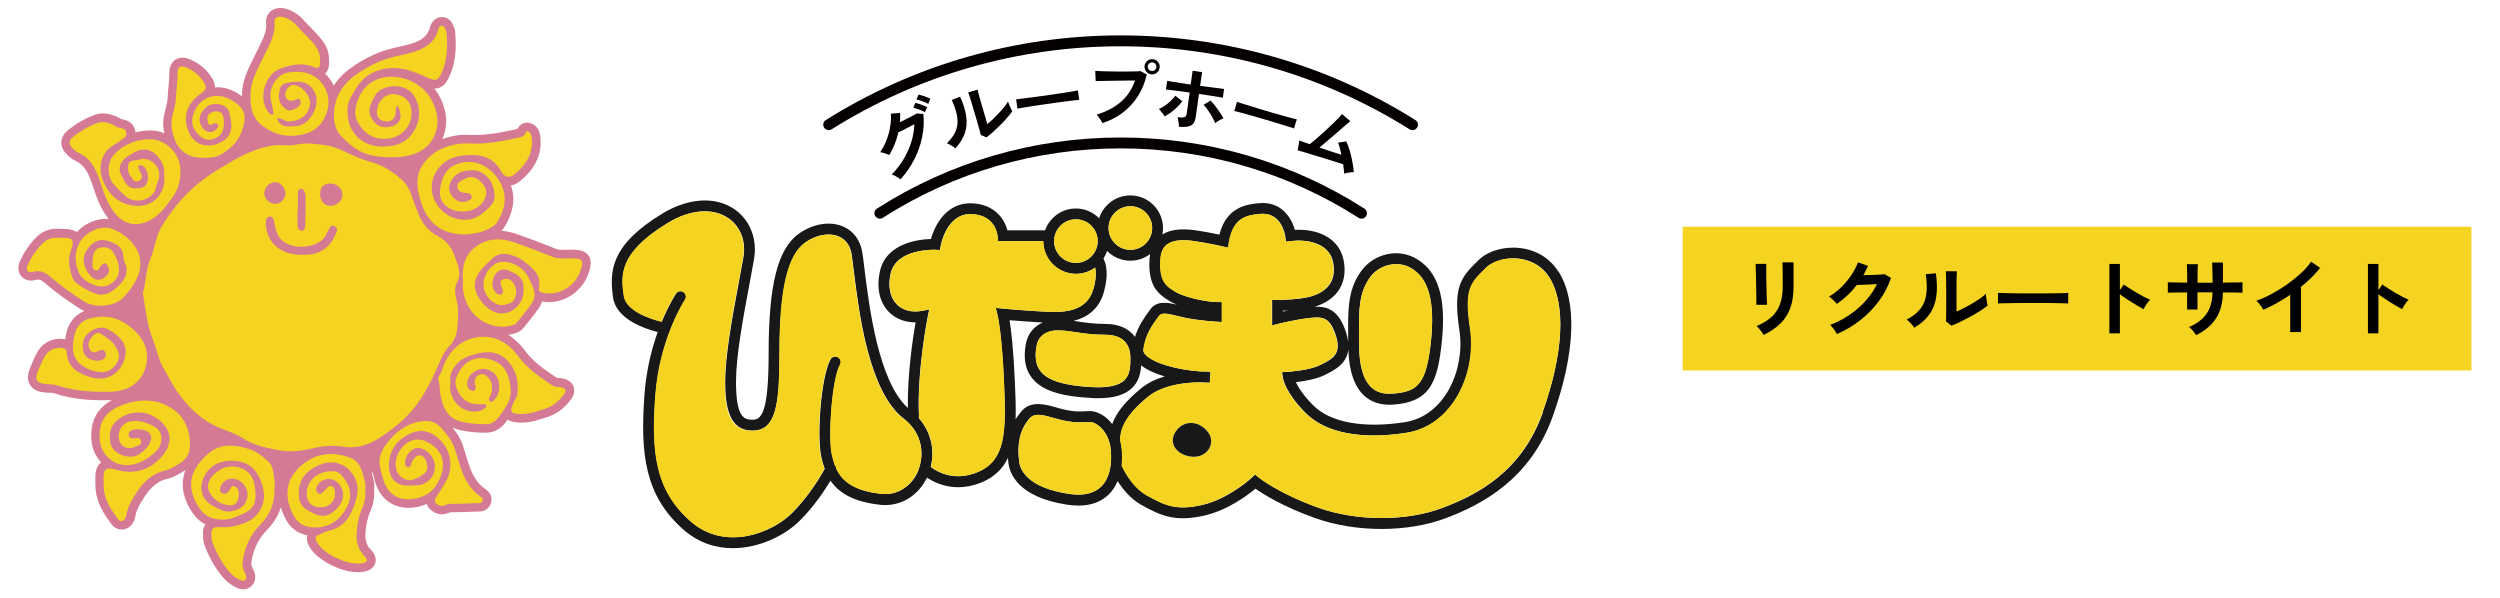 <?xml version="1.0" encoding="UTF-8"?>
<svg xmlns="http://www.w3.org/2000/svg" version="1.1" viewBox="0 0 378.57 90.49">
  <defs>
    <style>
      .cls-1 {
        fill: #181818;
      }

      .cls-2 {
        fill: #f4d321;
      }

      .cls-3 {
        fill: #d47a94;
      }

      .cls-4 {
        fill: #040000;
      }
    </style>
  </defs>
  <!-- Generator: Adobe Illustrator 28.7.3, SVG Export Plug-In . SVG Version: 1.2.0 Build 164)  -->
  <g>
    <g id="_レイヤー_1" data-name="レイヤー_1">
      <g id="_レイヤー_1-2" data-name="_レイヤー_1">
        <g>
          <g>
            <path class="cls-1" d="M236.05,41.19c2.81,4.56,2.48,12.31-.91,21.83-3.44,9.64-10.84,13.41-16.11,15.41-2.94,1.12-6.37,1.67-9.84,1.67s-6.98-.55-10.1-1.67c-4.88-1.74-7.82-3.62-8.98-4.43-1.17.98-4.18,3.25-7.7,4.06-4.43,1.02-6.58.07-9.59-1.61-1.65-.92-2.84-2.43-3.58-3.6-.34.81-.81,1.52-1.4,2.08-1.14,1.08-2.65,1.63-4.52,1.63-.53,0-1.09-.04-1.68-.13-7.54-1.13-8.77-4.8-8.94-6.33-.03-.24-.05-.49-.07-.75-.79,1.63-2.06,2.92-4.08,3.73-1.26.5-2.42.7-3.46.7-2.14,0-3.77-.82-4.72-1.46-1.25,2.59-3.64,4.16-6.32,4.16-.24,0-.49-.01-.74-.04-4.14-.44-6.32-1.85-7.55-3.66-.88,1.48-2.48,3.9-4.65,6.06-2.21,2.21-6.1,4.17-10.14,4.17-2.57,0-5.2-.8-7.49-2.82-5.81-5.13-6.56-11.39-5.89-20.48.28-3.73,1.11-6.93,2-9.43-1.98-.5-6.3-1.96-6.76-5.24-.55-3.96-.41-7.92,7.45-12.69,3.95-2.4,8.03-2.65,10.92-.68,2.38,1.63,3.52,4.55,2.97,7.62-.22,1.22-.46,2.51-.7,3.82-.95,5.06-2.02,10.8-2.02,14.68,0,5.33,1.17,5.77,2.47,5.77s2.47-.77,2.47-10.06c0-10.46,1.39-15.89,4.64-18.16,2.11-1.47,4.64-1.88,6.6-1.06,1.59.67,2.63,2.06,2.94,3.91.1.62.21,1.48.34,2.58.69,5.56,2.09,16.97,6.56,21-.07-5.18.77-10.66,1.17-12.95-1.58,0-3.02-.54-4.06-1.6-1.4-1.45-1.88-3.61-1.35-6.09.93-4.33,5.88-4.89,7.74-4.94.61-2.23,2.44-5.52,6.13-5.41,3.53.11,5.02,2.42,5.45,4.1h5.7c.68-1.92,2.51-3.31,4.66-3.31,1.38,0,2.63.57,3.53,1.48.63-2,2.51-3.46,4.72-3.46,2.73,0,4.95,2.22,4.95,4.95,0,.33-.03.66-.1.97,1.17-.74,2.81-.95,5-.64,1.46.21,2.81.48,3.64.66,1.07-4.21,4.14-4.56,5.83-4.75h.07c3.4-.39,5,2.14,5.52,4.03,3.35-.19,6.77,1.15,7.41,4.7.6,3.28-.93,5.78-4.18,6.87-.08.02-.16.05-.23.07,1.94-.08,3.71.48,4.8,4.02.14.46.23.87.28,1.27v-1.07c-.03-3.92-.06-7.01,2.16-9.87,1.73-2.22,5.33-3.4,8.35-1.51,3.16,1.97,4.33,5.89,3.68,12.33-.63,6.35-1.85,9.26-7.36,9.65-.2,0-.39.02-.58.02-1.56,0-2.86-.48-3.86-1.41-1.46-1.37-2.26-3.7-2.36-6.95-.26,2.21-2.15,3.15-3.52,3.82l-.09.05c-1.28.63-3.16.93-4.34,1.07.37.78,1.14,2.03,2.68,3.56,2.58,2.56,7.63,3.47,13.86,2.49,6.02-.95,9.12-7.96,8.22-13.91-.97-6.46.16-7.91,2.6-10.33l.28-.27c1.41-1.41,3.89-2.14,6.31-1.85,2.51.29,4.59,1.59,5.86,3.66v-.03ZM233.58,62.46c3.18-8.9,3.57-16.34,1.07-20.41-1.35-2.19-3.49-2.75-4.65-2.88-1.91-.22-3.9.33-4.95,1.38l-.28.28c-2.07,2.06-3.02,3-2.13,8.92,1.01,6.73-2.61,14.68-9.6,15.78-6.85,1.08-12.28.04-15.28-2.95-3.02-3-3.44-5.09-3.47-5.32l-.15-.9.92-.06s3.15-.19,4.8-1l.09-.04c1.8-.89,3.22-1.59,2.38-4.32-.92-2.97-2.04-3-3.95-2.79-2.1.22-4.69.87-4.71.87l-1.03.26v-3.86h.82s3.52,0,5.35-.62c1.72-.57,3.65-1.9,3.08-5.01-.57-3.15-4.26-3.55-6.34-3.29l-.81.1-.11-.81c-.06-.38-.64-3.75-3.86-3.39h-.07c-1.75.2-3.93.45-4.57,4.24l-.15.87-.85-.2s-2.07-.49-4.32-.81c-1.93-.28-3.32-.09-4.12.56-.56.46-.87,1.16-.94,2.14-.24,3.48.94,4.19,2.31,5.01,1.47.89,4.94,1.53,6.17,1.53h.82v3.02l-.87-.05c-.1,0-2.54-.15-4.65-.58-.42-.09-.81-.18-1.2-.28-1.48-.36-2.4-.56-2.77-.04l-.18.24c-.86,1.17-1.93,2.63-2.21,4.89-.02.15,0,.39.3.74,1.2,1.36,4.94,2.33,8.27,2.56.89,0,1.51.05,1.59.06l-.08,1.65c-.49,0-1-.02-1.52-.05-1.99,0-5.59.32-7.88,2.2-3.56,2.91-4.14,4.92-4.21,6.49.12.42.2.87.25,1.35.09.9.08,1.76,0,2.56v.02c.03.07,1.35,3.13,3.78,4.49,2.74,1.53,4.48,2.35,8.41,1.45,4.02-.93,7.44-4.08,7.47-4.12l.53-.49.56.46s3,2.42,9.05,4.58c5.8,2.07,13.35,2.07,18.8,0,5.38-2.04,11.96-5.52,15.14-14.42h-.05ZM216.71,51.44c.75-7.55-1.3-9.76-2.92-10.77-.76-.48-1.57-.68-2.37-.68-1.52,0-2.98.75-3.8,1.8-1.87,2.4-1.85,5.1-1.81,8.84v1.54c0,3.15.62,5.33,1.85,6.48.79.74,1.84,1.05,3.21.95,3.85-.27,5.16-1.44,5.84-8.17h0ZM194.26,47.18c.24-.05.5-.11.79-.17-.29.02-.56.03-.79.04,0,0,0,.13,0,.13ZM178.24,46.14c-.4-.16-.76-.33-1.06-.51-1.87-1.12-3.4-2.39-3.1-6.54.02-.21.04-.42.08-.62-.83.63-1.86,1.01-2.99,1.01-1.38,0-2.63-.57-3.53-1.48-.13.42-.32.81-.55,1.16.41.77.82,2.31.09,4.99-.76,2.79-2.71,3.96-4.6,4.44.2.03.41.06.62.09,1.2.18,2.44.37,4.17.37,2.24,0,3.67.82,4.5,1.97.54-1.74,1.45-2.98,2.15-3.94l.17-.24c.95-1.3,2.49-1.07,4.04-.7h.01ZM172.76,58.83c1.06-.87,2.32-1.45,3.6-1.83-1.44-.43-2.69-.99-3.56-1.67-.07,1.16-.34,2.44-1.39,3.44-1.08,1.03-2.76,1.53-5.12,1.53-.3,0-.61,0-.93-.03-4.82-.24-7.62-1.17-9.08-3.02-1.04-1.31-1.34-3.02-.93-5.21.28-1.49,1.21-2.62,2.55-3.2-1.93-.11-3.86-.26-5.02-.35.23,1.42.58,4.29.8,9.28.09,2.02.17,3.95.11,5.74.12-.19.24-.39.38-.58l.05-.06c.92-1.3,1.97-2.29,5.48-1.24,2.52.76,3.57.7,4.58.65.26,0,.52-.03.79-.03,1.03,0,2.35.67,3.35,1.96.66-1.8,2.06-3.5,4.35-5.38h-.01ZM174.47,34.53c0-1.82-1.48-3.3-3.3-3.3s-3.3,1.48-3.3,3.3,1.48,3.3,3.3,3.3,3.3-1.48,3.3-3.3ZM170.27,57.56c.9-.86.9-2.21.9-3.4,0-1.3-.49-3.46-3.79-3.46-1.86,0-3.22-.2-4.41-.38-.99-.15-1.85-.28-2.84-.28-1.7,0-2.88.86-3.15,2.3-.32,1.7-.12,2.97.6,3.89,1.12,1.42,3.62,2.18,7.87,2.4,2.35.12,3.97-.24,4.83-1.05v-.02ZM166.7,73.74c1.2-1.14,1.75-3.19,1.5-5.63-.3-3-2.34-4.21-3.14-4.21-.24,0-.47,0-.71.02-1.1.06-2.34.12-5.13-.72-2.66-.8-3.08-.2-3.67.61l-.05.07c-1.43,2-1.38,4.27-1.17,6.02.13,1.15,1.14,3.93,7.55,4.89,2.12.32,3.74-.04,4.81-1.06h.01ZM165.59,43.72c.43-1.59.39-2.6.24-3.21-.82.6-1.82.96-2.91.96-2.73,0-4.95-2.22-4.95-4.95h-6.86l-.06-.76c-.03-.32-.41-3.23-3.99-3.34-3.71-.12-4.6,4.69-4.61,4.74l-.13.71-.73-.04c-.06,0-5.91-.23-6.74,3.64-.41,1.93-.09,3.56.92,4.6.89.91,2.25,1.28,3.74,1.02l1.19-.22-.24,1.19c-.02.08-1.63,8.23-1.31,14.98,0,.09,0,.18-.03.26,1.81,2.07,2.48,4.77,1.81,7.4.9.7,3.45,2.26,6.99.84,4.4-1.76,4.43-6.14,4.1-13.72-.32-7.37-.96-10.04-.97-10.06l-.28-1.13,1.15.11s3.65.33,6.89.49c3.9.18,6.05-.93,6.75-3.51h.03ZM166.22,36.51c0-1.82-1.48-3.3-3.3-3.3s-3.3,1.48-3.3,3.3,1.48,3.3,3.3,3.3,3.3-1.48,3.3-3.3ZM139.06,71.18c.86-2.13.8-5.45-2.21-7.79-5.31-4.13-6.77-16.03-7.56-22.42-.13-1.08-.24-1.92-.33-2.51-.22-1.29-.89-2.21-1.95-2.66-1.45-.6-3.37-.26-5.01.89-2.73,1.91-3.94,7.09-3.94,16.81,0,7.94-.62,11.71-4.12,11.71s-4.12-3.57-4.12-7.42,1.04-9.6,2.05-14.99c.24-1.31.48-2.58.7-3.8.44-2.46-.42-4.7-2.28-5.97-2.34-1.6-5.75-1.33-9.13.72-7.58,4.61-7.09,8.03-6.67,11.05.31,2.2,3.79,3.46,5.73,3.92,1.07-2.61,2.08-4.14,2.16-4.26.25-.38.77-.48,1.14-.23.38.25.48.76.23,1.14-.05.08-3.85,5.9-4.48,14.45-.65,8.77,0,14.42,5.33,19.12,5.1,4.5,12.19,1.9,15.37-1.28,2.57-2.58,4.34-5.61,4.92-6.66-.22-.59-.39-1.2-.52-1.81-.71-3.21-.02-12.28,1.41-14.78.23-.4.73-.53,1.13-.31.4.22.53.73.31,1.13-1.2,2.1-1.84,10.83-1.23,13.6.12.54.26,1.08.45,1.59.14.15.22.34.22.54.85,1.83,2.58,3.38,6.86,3.82,2.4.25,4.59-1.16,5.58-3.61h-.04Z"/>
            <path class="cls-2" d="M234.64,42.06c2.5,4.06,2.11,11.51-1.07,20.41-3.18,8.9-9.76,12.38-15.14,14.42-5.44,2.07-13,2.07-18.8,0-6.05-2.16-9.02-4.55-9.05-4.58l-.56-.46-.53.49s-3.45,3.19-7.47,4.12c-3.94.91-5.68.09-8.41-1.45-2.43-1.36-3.74-4.42-3.78-4.49v-.02c.09-.81.1-1.66,0-2.56-.05-.48-.14-.93-.25-1.35.07-1.57.66-3.58,4.21-6.49,2.29-1.88,5.9-2.18,7.88-2.2.52.03,1.03.05,1.52.05l.08-1.65c-.08,0-.7-.06-1.59-.06-3.32-.24-7.07-1.21-8.27-2.56-.31-.35-.32-.59-.3-.74.28-2.26,1.36-3.72,2.21-4.89l.18-.24c.37-.51,1.3-.32,2.77.04.39.1.79.19,1.2.28,2.11.43,4.54.57,4.65.58l.87.05v-3.02h-.82c-1.24,0-4.7-.65-6.17-1.53-1.37-.82-2.55-1.53-2.31-5.01.07-.99.38-1.69.94-2.14.81-.65,2.19-.84,4.12-.56,2.24.32,4.3.81,4.32.81l.85.2.15-.87c.65-3.79,2.82-4.04,4.57-4.24h.07c3.22-.37,3.8,3,3.86,3.39l.11.81.81-.1c2.09-.26,5.77.14,6.34,3.29.57,3.1-1.36,4.44-3.08,5.01-1.83.61-5.31.62-5.35.62h-.82v3.86l1.03-.26s2.61-.65,4.71-.87c1.91-.2,3.03-.17,3.95,2.79.85,2.73-.57,3.43-2.38,4.32l-.09.04c-1.64.81-4.77,1-4.8,1l-.92.06.15.9c.04.23.46,2.33,3.47,5.32,3,2.98,8.43,4.03,15.28,2.95,6.99-1.11,10.61-9.05,9.6-15.78-.89-5.92.06-6.86,2.13-8.92l.28-.28c1.05-1.05,3.04-1.61,4.95-1.38,1.16.14,3.3.69,4.65,2.88h.05ZM180.57,69.16c2.31.15,3.63-2.13,2.31-3.78s-3.42-1.77-4.62-.33c-1.65,1.98,0,3.96,2.31,4.11Z"/>
            <path class="cls-2" d="M213.79,40.67c1.61,1.01,3.67,3.22,2.92,10.77-.67,6.73-1.98,7.89-5.84,8.17-1.37.1-2.42-.21-3.21-.95-1.23-1.14-1.85-3.32-1.85-6.48v-1.54c-.03-3.74-.06-6.44,1.81-8.84.82-1.06,2.27-1.8,3.8-1.8.8,0,1.62.2,2.37.68h0Z"/>
            <path class="cls-1" d="M182.88,65.38c1.32,1.65,0,3.93-2.31,3.78s-3.96-2.13-2.31-4.11c1.2-1.44,3.3-1.32,4.62.33Z"/>
            <circle class="cls-2" cx="171.17" cy="34.53" r="3.3"/>
            <path class="cls-2" d="M171.17,54.16c0,1.19,0,2.54-.9,3.4-.86.81-2.48,1.17-4.83,1.05-4.25-.21-6.75-.97-7.87-2.4-.72-.92-.92-2.19-.6-3.89.27-1.44,1.45-2.3,3.15-2.3.99,0,1.85.13,2.84.28,1.2.18,2.56.38,4.41.38,3.3,0,3.79,2.17,3.79,3.46v.02Z"/>
            <path class="cls-2" d="M168.2,68.1c.24,2.44-.3,4.49-1.5,5.63-1.07,1.02-2.69,1.38-4.81,1.06-6.42-.96-7.42-3.74-7.55-4.89-.2-1.76-.26-4.03,1.17-6.02l.05-.07c.58-.82,1.01-1.41,3.67-.61,2.79.84,4.04.78,5.13.72.24,0,.47-.02.71-.02.8,0,2.84,1.21,3.14,4.21h-.01Z"/>
            <path class="cls-2" d="M165.83,40.5c.14.61.19,1.63-.24,3.21-.7,2.58-2.85,3.7-6.75,3.51-3.24-.16-6.86-.48-6.89-.49l-1.15-.11.28,1.13s.65,2.7.97,10.06c.33,7.58.3,11.96-4.1,13.72-3.54,1.41-6.09-.15-6.99-.84.67-2.64,0-5.34-1.81-7.4.02-.09.04-.17.03-.26-.32-6.74,1.29-14.9,1.31-14.98l.24-1.19-1.19.22c-1.49.27-2.85-.1-3.74-1.02-1.01-1.04-1.33-2.67-.92-4.6.83-3.87,6.68-3.64,6.74-3.64l.73.04.13-.71s.89-4.86,4.61-4.74c3.58.11,3.96,3.02,3.99,3.34l.06.76h6.86c0,2.73,2.22,4.95,4.95,4.95,1.09,0,2.1-.36,2.91-.96h-.03Z"/>
            <circle class="cls-2" cx="162.92" cy="36.51" r="3.3"/>
            <path class="cls-2" d="M136.84,63.39c3.01,2.34,3.07,5.66,2.21,7.79-.99,2.44-3.18,3.86-5.58,3.61-4.28-.45-6-1.99-6.86-3.82,0-.2-.09-.39-.22-.54-.19-.52-.33-1.06-.45-1.59-.61-2.76.03-11.5,1.23-13.6.23-.4.09-.9-.31-1.13-.4-.23-.9-.09-1.13.31-1.43,2.49-2.12,11.56-1.41,14.78.14.61.3,1.22.52,1.81-.58,1.06-2.35,4.08-4.92,6.66-3.18,3.18-10.26,5.79-15.37,1.28-5.33-4.7-5.98-10.34-5.33-19.12.63-8.55,4.43-14.37,4.48-14.45.25-.38.15-.89-.23-1.14-.38-.25-.89-.15-1.14.23-.08.12-1.09,1.65-2.16,4.26-1.94-.46-5.42-1.72-5.73-3.92-.42-3.02-.9-6.45,6.67-11.05,3.38-2.05,6.79-2.32,9.13-.72,1.87,1.28,2.72,3.51,2.28,5.97-.22,1.22-.46,2.49-.7,3.8-1.01,5.38-2.05,10.95-2.05,14.99s.5,7.42,4.12,7.42,4.12-3.78,4.12-11.71c0-9.72,1.21-14.91,3.94-16.81,1.65-1.15,3.57-1.49,5.01-.89,1.06.45,1.73,1.37,1.95,2.66.1.58.2,1.43.33,2.51.79,6.39,2.25,18.3,7.56,22.42h.04Z"/>
          </g>
          <path class="cls-4" d="M213.89,19.71c-.15,0-.3-.04-.44-.13-13.09-8.22-28.23-12.57-43.76-12.57s-30.67,4.35-43.76,12.57c-.39.24-.9.12-1.14-.26-.24-.39-.13-.9.26-1.14,13.36-8.39,28.79-12.82,44.64-12.82s31.29,4.43,44.64,12.82c.39.24.5.75.26,1.14-.16.25-.42.39-.7.39Z"/>
          <path class="cls-4" d="M206.16,33.11c-.15,0-.31-.04-.44-.13-10.75-6.88-23.2-10.51-36.02-10.51s-25.28,3.63-36.02,10.51c-.38.25-.89.13-1.14-.25s-.13-.89.25-1.14c11.01-7.05,23.78-10.77,36.91-10.77s25.9,3.72,36.91,10.77c.38.25.5.76.25,1.14-.16.25-.42.38-.7.38Z"/>
          <g>
            <path class="cls-4" d="M136.37,27.16c-.1-.09-.23-.18-.39-.28s-.32-.19-.5-.28c-.17-.09-.32-.15-.45-.18.7-.71,1.3-1.49,1.8-2.32.5-.84.89-1.71,1.17-2.61.28-.9.43-1.8.46-2.68-.29.15-.6.31-.92.48-.33.17-.62.32-.9.46s-.48.24-.61.3c-.27,1.23-.73,2.37-1.37,3.43-.1-.06-.24-.11-.4-.17-.16-.06-.33-.12-.51-.17s-.33-.08-.47-.1c.38-.54.7-1.15.96-1.82.26-.67.45-1.35.56-2.05.12-.69.15-1.35.1-1.95l1.41-.12c.02.47,0,.94-.03,1.4.22-.11.46-.23.72-.36.26-.13.51-.25.76-.38.25-.12.46-.24.65-.34s.32-.18.41-.24l1,.08c.12,1.15.06,2.31-.18,3.49s-.64,2.31-1.2,3.4-1.25,2.1-2.08,3.01h0ZM140.07,16.99c-.16-.1-.35-.19-.56-.27-.21-.08-.43-.16-.64-.24-.21-.07-.4-.13-.57-.16l.31-.75c.15.03.33.08.56.16s.45.16.68.25.41.17.54.24l-.32.77h0ZM140.57,15.73c-.25-.14-.55-.27-.9-.4s-.64-.21-.89-.26l.31-.75c.15.03.34.08.57.15s.46.16.68.24c.22.08.41.16.54.24l-.32.78h.01Z"/>
            <path class="cls-4" d="M144.66,22.47c-.14-.13-.34-.28-.6-.43-.25-.15-.48-.27-.68-.34.52-.51.91-1.01,1.17-1.5.26-.5.41-1,.44-1.52s-.03-1.07-.18-1.66c-.16-.58-.38-1.21-.69-1.89l1.27-.49c.48,1.07.79,2.05.92,2.96s.07,1.76-.2,2.55-.75,1.57-1.46,2.32h0ZM149.41,20.81l-.89-.37c-.02-.12-.08-.37-.19-.74-.1-.37-.23-.81-.38-1.33-.15-.51-.3-1.03-.45-1.56-.19-.65-.36-1.22-.51-1.7s-.27-.85-.37-1.12l1.42-.42c.02.14.08.35.15.65.08.29.17.63.28,1.01s.22.76.33,1.14l.71,2.42c.28-.23.58-.49.89-.79s.61-.61.91-.93.56-.63.8-.92c.24-.29.41-.55.53-.77.04.14.11.31.19.51.09.2.17.39.26.57s.16.31.2.38c-.18.28-.44.6-.76.97-.32.37-.67.74-1.05,1.12-.38.38-.75.73-1.12,1.06s-.69.6-.96.81h0Z"/>
            <path class="cls-4" d="M154.06,16.46c0-.11-.02-.25-.05-.44s-.05-.37-.08-.55-.05-.33-.07-.43c.15-.01.41-.04.78-.09.37-.04.82-.1,1.33-.17.52-.07,1.07-.14,1.66-.22s1.18-.16,1.77-.25c.59-.08,1.15-.17,1.67-.25s.98-.15,1.36-.22c.38-.06.65-.11.81-.15,0,.1.02.24.04.43.02.18.05.37.08.56.03.19.05.33.07.43-.19.02-.47.05-.85.1-.37.05-.81.1-1.3.16-.5.06-1.02.13-1.57.21s-1.12.16-1.68.24c-.57.08-1.11.16-1.62.24-.51.08-.97.15-1.38.22s-.73.12-.96.17h0Z"/>
            <path class="cls-4" d="M166.94,18.64c-.04-.1-.12-.23-.22-.4-.1-.16-.21-.33-.33-.49s-.23-.29-.33-.39c1.48-.46,2.71-1.1,3.68-1.94s1.68-1.91,2.13-3.23c-.36,0-.77,0-1.23.01-.46,0-.93.02-1.42.02s-.95.02-1.4.02-.83.02-1.17.02-.58.01-.73.02l-.07-1.55c.22.02.52.04.89.05s.77.02,1.21.03c.44,0,.9.01,1.37.02h1.36c.44,0,.83-.01,1.19-.02.36,0,.64-.02.85-.04l.93.51c-.28,1.23-.72,2.33-1.35,3.3-.62.97-1.39,1.79-2.29,2.48s-1.93,1.21-3.07,1.58ZM174.45,11.26c-.32,0-.59-.12-.81-.35-.22-.23-.33-.51-.33-.82s.12-.58.35-.81c.23-.22.51-.33.82-.32.32,0,.58.12.81.35.22.23.33.5.32.82,0,.32-.12.59-.35.81-.23.22-.5.33-.82.33h0ZM174.45,10.76c.18,0,.33-.06.46-.18s.2-.28.2-.47c0-.18-.06-.33-.18-.46s-.28-.2-.46-.2c-.19,0-.34.06-.47.18-.13.13-.2.28-.2.45,0,.19.06.34.18.47.13.13.28.2.47.2h0Z"/>
            <path class="cls-4" d="M176.36,17.62c-.06-.1-.14-.22-.25-.37-.11-.14-.22-.29-.33-.42-.11-.14-.21-.24-.31-.32.32-.13.63-.31.95-.53s.61-.46.88-.72.5-.52.68-.76l1.05.83c-.21.3-.47.59-.78.89-.3.3-.62.56-.95.81s-.65.44-.95.6h0ZM178.52,19.19c0-.12,0-.26-.02-.44s-.04-.36-.08-.54c-.03-.18-.08-.33-.13-.46.5.07.86.07,1.05,0,.2-.07.31-.23.35-.49l.46-3.25c-.35-.05-.72-.1-1.09-.15-.38-.05-.73-.1-1.08-.14-.34-.04-.64-.08-.89-.11s-.42-.04-.53-.05l.19-1.33c.16.04.42.09.79.15s.8.13,1.28.2.98.15,1.48.22l.3-2.08,1.43.2-.3,2.08c.52.07,1.04.13,1.54.2.51.06.95.12,1.33.17s.63.08.76.1l-.19,1.33c-.14-.04-.4-.08-.76-.14s-.8-.13-1.29-.2c-.5-.07-1.02-.15-1.56-.23l-.5,3.53c-.05.38-.17.69-.34.92s-.43.39-.78.47-.84.1-1.45.05h.03ZM184.01,18.64c-.1-.27-.25-.58-.45-.93s-.41-.69-.64-1.02-.45-.6-.66-.82l1.06-.64c.23.24.47.52.72.84s.48.65.7.98.39.62.52.88c-.12.04-.26.1-.42.18s-.32.17-.47.27-.27.18-.37.26h0Z"/>
            <path class="cls-4" d="M186.9,16.8c.04-.1.08-.24.14-.42.05-.18.1-.36.16-.53.05-.18.09-.32.11-.43.14.05.39.13.74.24.36.11.79.25,1.28.4.5.15,1.03.32,1.6.49s1.14.34,1.71.51,1.11.32,1.62.46.95.26,1.32.36c.37.1.64.17.8.2-.04.09-.08.23-.14.41s-.11.36-.16.54-.09.32-.12.42c-.18-.06-.45-.15-.81-.26s-.77-.24-1.25-.39-.98-.3-1.52-.46c-.54-.16-1.08-.32-1.63-.48s-1.07-.31-1.57-.45c-.5-.14-.95-.26-1.35-.37-.4-.11-.72-.19-.95-.24h.02Z"/>
            <path class="cls-4" d="M203.53,26.31c0-.19,0-.4-.04-.65-.02-.24-.06-.51-.1-.79-.19-.06-.47-.15-.85-.27s-.79-.25-1.26-.39c-.47-.15-.95-.29-1.45-.45s-.97-.3-1.42-.43c-.45-.14-.84-.26-1.18-.36s-.58-.17-.72-.21l.25-1.49c.11.05.31.13.59.22s.6.21.97.35c.26-.2.58-.46.94-.77.36-.31.74-.65,1.14-1.01s.79-.72,1.17-1.08.71-.69,1-.99.51-.54.65-.72l1.25,1.07c-.14.12-.34.29-.61.52s-.57.5-.91.79c-.34.3-.7.61-1.07.93s-.74.64-1.1.94c-.36.31-.68.59-.98.83.6.21,1.2.41,1.8.6s1.11.36,1.53.49c-.08-.37-.16-.71-.25-1.04-.09-.32-.17-.59-.26-.79l1.25-.2c.19.43.37.91.53,1.45s.29,1.09.39,1.65c.11.56.18,1.08.22,1.56-.14,0-.31,0-.5.03-.19.02-.38.05-.56.09s-.34.07-.46.11h.04Z"/>
          </g>
          <polygon class="cls-3" points="53.18 10.22 53.18 10.21 53.18 10.21 53.18 10.22"/>
          <polygon class="cls-3" points="66.48 14.44 66.48 14.44 66.48 14.44 66.48 14.44"/>
          <polygon class="cls-3" points="67.14 20.7 67.14 20.7 67.14 20.7 67.14 20.7"/>
          <polygon class="cls-3" points="80.44 18.68 80.44 18.68 80.44 18.68 80.44 18.68"/>
          <polygon class="cls-3" points="69.51 65.12 69.51 65.12 69.51 65.12 69.51 65.12"/>
          <polygon class="cls-3" points="76.53 64.04 76.53 64.04 76.53 64.04 76.53 64.04"/>
          <polygon class="cls-3" points="37.96 88.83 37.96 88.83 37.96 88.84 37.96 88.83"/>
          <polygon class="cls-3" points="30.95 82.65 30.95 82.65 30.95 82.65 30.95 82.65"/>
          <polygon class="cls-3" points="79.28 49.69 79.28 49.69 79.28 49.69 79.28 49.69"/>
          <path class="cls-3" d="M89.43,39.39c-.06-.3-.23-.64-.47-.88-.18-.19-.38-.32-.58-.41-.29-.14-.56-.19-.82-.24-.26-.04-.53-.06-.82-.06h-.27c-.5,0-.93.04-1.29.03-.41,0-.71-.04-.97-.14h0c-1.97-.78-3.96-1.56-6.01-2.26-.74-.26-1.5-.42-2.28-.48.11-.11.22-.22.3-.33.14-.18.25-.36.33-.5h0c.35-.62.64-1.25.85-1.91s.33-1.34.33-2.05c0-.64-.1-1.29-.31-1.92-.02-.05-.04-.1-.05-.15.21-.04.41-.1.6-.18.3-.13.56-.3.8-.5h0c.87-.71,1.64-1.53,2.2-2.51.56-.97.9-2.11.9-3.35,0-.34-.02-.68-.07-1.03h0c-.05-.32-.14-.68-.37-1.03-.11-.17-.26-.34-.43-.48s-.37-.25-.58-.33c-.17-.06-.37-.11-.61-.12-.18,0-.38.03-.57.11-.16.06-.31.15-.42.25-.2.17-.31.34-.38.47-.02.04-.04.08-.06.12-2.22.52-4.38.93-6.54.93h-.05c-.39,0-.84-.03-1.35-.03-.3,0-.62.01-.95.05h0c-.86.11-1.7.3-2.51.6.05-.12.1-.23.15-.36.29-.78.43-1.58.43-2.37,0-1.37-.42-2.67-1.09-3.89-.2-.37-.44-.71-.69-1.03h.05c.25,0,.53-.04.79-.16.19-.08.37-.2.51-.32.22-.19.37-.38.5-.58s.23-.4.34-.61c.4-.82.66-1.66.82-2.5.16-.84.22-1.67.22-2.5,0-.67-.04-1.32-.09-1.97h0c-.03-.34-.14-.57-.2-.71-.07-.14-.11-.22-.11-.22-.02-.05-.05-.13-.1-.22-.08-.15-.19-.38-.45-.61-.13-.12-.3-.23-.49-.31-.2-.08-.42-.12-.62-.13h0c-.25,0-.53.05-.77.17-.18.08-.34.2-.47.32-.2.19-.32.38-.41.56-.09.18-.14.35-.18.5h0c-.1.38-.23.68-.4.93-.25.38-.58.68-1.02.95s-.98.49-1.6.67h0c-.52.16-1.09.28-1.69.41-.6.13-1.24.27-1.9.48h0c-1.91.6-3.65,1.5-5.29,2.66-1.1.78-2.01,1.69-2.68,2.75-.33-.7-.77-1.32-1.31-1.82.07-.06.13-.13.18-.19.19-.25.28-.5.34-.72.05-.22.07-.41.08-.6h0v-.45c0-.38-.02-.81-.13-1.26-.1-.45-.3-.92-.59-1.37-.49-.74-1.04-1.34-1.57-1.89-.53-.55-1.04-1.04-1.47-1.53h0c-.34-.39-.75-.78-1.24-1.11-.49-.33-1.07-.61-1.73-.75h0c-.21-.04-.42-.07-.64-.07s-.46.03-.7.09c-.18.05-.36.13-.54.24-.27.16-.52.42-.69.73-.17.31-.24.66-.24.98,0,.08,0,.15,0,.23h0c0,.12.02.24.02.36,0,.64-.17,1.24-.45,1.91-.28.67-.68,1.39-1.06,2.22h0c-.39.85-.89,1.75-1.32,2.76s-.79,2.15-.83,3.45h0v.41c-.21-.16-.42-.31-.65-.45-.99-.61-2.05-.93-3.09-.93-.12,0-.24,0-.35.01,0-.23-.04-.45-.1-.65-.06-.2-.14-.38-.24-.54-.39-.7-.88-1.31-1.46-1.81-.58-.51-1.23-.9-1.94-1.21h0c-.37-.15-.73-.27-1.2-.28-.27,0-.59.05-.89.21-.23.11-.43.28-.58.47-.23.28-.35.59-.42.86-.07.28-.09.55-.09.82h0c0,1.2-.2,2.5-.27,3.92h0c-.02.43-.15.94-.31,1.55s-.35,1.33-.35,2.17c0,.24.02.48.05.73.04.25.08.48.13.72-.67-.28-1.39-.43-2.14-.43h-.12c-.73.02-1.45.11-2.13.28-.01-.19-.05-.38-.11-.56-.06-.19-.16-.37-.28-.52-.2-.28-.46-.47-.69-.59-.34-.18-.62-.24-.82-.29-.17-.04-.29-.07-.34-.08-.02-.01-.06-.04-.13-.08-.09-.06-.22-.14-.41-.23h0c-.63-.28-1.34-.51-2.15-.51-.38,0-.79.06-1.19.2h0c-1.55.55-2.94,1.41-4.17,2.41h0c-.25.21-.48.46-.65.77-.17.31-.27.67-.27,1.04s.1.71.24,1c.14.29.34.54.55.75.14.14.31.31.52.48.21.17.45.34.76.49.36.16.65.36.91.58.38.33.69.74.96,1.23s.5,1.08.72,1.71h0v.02c.04.1.07.2.11.32h0c.27.8.54,1.64.91,2.48s.83,1.68,1.47,2.48l.03.04c-.16-.02-.32-.03-.48-.03-.64,0-1.28.12-1.88.35h0c-.93.34-1.71.86-2.32,1.49-.06.06-.11.13-.17.19-.05-.04-.1-.07-.15-.11-.18-.11-.37-.19-.54-.24-.26-.08-.5-.11-.75-.14-.25-.02-.5-.03-.78-.03h-.4c-.12,0-.24-.02-.37-.02-.48,0-1,.06-1.53.25s-1.05.5-1.51.95h0c-1.07,1.05-1.89,2.26-2.51,3.58h0c-.17.37-.29.75-.29,1.2,0,.22.03.45.12.68.06.18.16.35.29.51.19.24.45.43.72.54s.53.15.78.15.5-.04.74-.11h0c.14-.04.24-.05.33-.05.16,0,.29.04.48.13.19.1.41.27.67.49h0c1.65,1.45,3.42,2.66,5.18,3.8h0c.21.14.44.25.67.35-.26.11-.52.23-.76.39-.53.34-1,.8-1.33,1.35-.34.55-.56,1.18-.7,1.87-.04.22-.08.44-.11.67h0c-.26-.06-.48-.07-.67-.08h-.09c-.71,0-1.4.17-2.01.52-.6.35-1.1.87-1.44,1.49-.49.87-.86,1.77-1.19,2.63h0c-.14.37-.24.75-.24,1.19,0,.29.05.61.19.91.1.22.24.43.41.6.25.26.55.43.83.54.29.11.58.18.88.22.43.06.79.06,1.08.08s.5.05.67.1h0c2.25.73,4.56,1.02,6.87,1.02h1.14c.2,0,.42,0,.63,0-.2.11-.4.23-.59.35-.81.55-1.47,1.26-1.9,2.11-.43.85-.63,1.8-.63,2.81,0,.41.03.83.09,1.26h0c.16,1.11.69,2.1,1.42,2.88-.15.11-.28.24-.38.38-.13.17-.22.35-.29.53-.1.26-.15.51-.18.75-.03.24-.04.48-.04.74v.35c0,.16.02.31.02.41v.31c0,1.12.26,2.14.67,3.05.4.91.94,1.72,1.49,2.46h0s.05.07.1.15c.09.13.22.34.47.57.13.11.29.24.51.33.21.09.47.15.72.15.1,0,.21,0,.31-.03h0c.33-.05.66-.2.9-.4.19-.15.33-.31.44-.47.16-.24.26-.47.32-.67s.1-.38.13-.52h0c.11-.64.4-1.25.79-1.94.56-.97,1.14-1.81,1.8-2.43.33-.31.68-.58,1.07-.79s.81-.37,1.31-.48h0c.41-.09.75-.24,1.04-.38.29-.15.54-.29.74-.41h0c.27-.15.55-.31.83-.51-.27.71-.42,1.45-.42,2.2,0,1.02.26,2.04.74,3.01.3.61.68,1.28,1.22,1.9.27.31.59.6.96.84.16.1.32.2.5.29-.09.14-.17.29-.22.44-.11.31-.14.61-.14.89v.22h0c.01.18.02.41.04.69.03.28.07.61.21.97.56,1.46,1.29,2.9,2.29,4.2h0c.28.36.59.75.98,1.11.39.37.85.71,1.4.98h0c.06.03.18.09.36.17.09.04.2.08.33.11s.29.06.48.06c.2,0,.42-.03.63-.11.21-.08.4-.2.55-.33.2-.17.38-.4.49-.66.12-.26.16-.53.16-.76s-.04-.45-.1-.63c-.05-.18-.12-.33-.19-.46h0c-.11-.21-.19-.39-.24-.55-.05-.16-.07-.28-.07-.41,0-.05,0-.1,0-.16.15-.98.41-1.86.8-2.68.39-.81.91-1.55,1.58-2.24l.03-.03-.03.03c.81-.81,1.44-1.75,1.86-2.77.09-.22.16-.44.23-.67.21.69.51,1.39.9,2.08h0c.39.68.94,1.23,1.57,1.6.49.29,1.01.47,1.55.58-.04.16-.07.33-.07.48,0,.33.08.59.17.81.09.22.2.41.31.58.36.57.84,1.06,1.39,1.49.82.65,1.79,1.18,2.8,1.58,1.01.39,2.06.64,3.08.64.33,0,.67-.03,1-.1h0c.15-.03.31-.08.47-.14.24-.09.5-.23.76-.5.12-.14.24-.31.32-.5.08-.2.12-.41.12-.61s-.04-.38-.08-.53c-.08-.23-.18-.42-.29-.58s-.23-.3-.36-.44h0c-.3-.31-.5-.63-.63-.97-.13-.35-.2-.73-.2-1.16v-.26h0c.07-1.26.31-2.48.79-3.54h0c.4-.88.55-1.79.55-2.64,0-.18,0-.36-.02-.54,0-.1.02-.32.03-.64,0-.19,0-.42-.08-.68h0c-.09-.36-.18-.76-.3-1.19v-.03s.08-.03.12-.04c.11.43.22.84.32,1.21h0c.17.62.4,1.19.71,1.71.46.77,1.1,1.39,1.87,1.81.76.41,1.63.61,2.52.61.56,0,1.12-.07,1.7-.22h0c.38-.09.74-.22,1.08-.36.02.05.04.11.06.16.07.16.15.29.24.41.13.17.27.29.39.39.13.1.25.18.36.25.18.12.39.21.6.27s.42.09.62.09c.26,0,.49-.05.66-.1.27-.08.44-.16.54-.19.03-.01.05-.02.06-.02,1.33-.02,2.66-.04,4.01-.12h.3c.1,0,.22,0,.37-.02.22-.03.52-.1.83-.31.15-.1.3-.24.41-.4.12-.16.2-.33.26-.5h0c.06-.18.1-.38.1-.58,0-.17-.03-.35-.07-.5-.08-.27-.22-.49-.35-.64-.2-.23-.38-.36-.51-.46-.07-.05-.12-.08-.16-.11l-.05-.03h-.01c-.73-.55-1.22-1.21-1.64-2.01-.41-.8-.72-1.74-1.02-2.74h0c-.17-.56-.33-1.16-.56-1.79-.23-.63-.53-1.28-.98-1.89-.19-.26-.38-.51-.56-.74.31.14.64.26.99.35,1.34.34,2.67.43,3.94.43h.21c.6,0,1.18-.17,1.66-.45.48-.27.88-.64,1.2-1.06.12-.15.23-.32.34-.47.08.05.15.1.23.14.25.12.47.18.68.22s.42.06.64.08h0c.19.02.37.02.56.02.81,0,1.55-.14,2.23-.33.68-.18,1.31-.4,1.88-.59h0c.72-.23,1.35-.61,1.9-1.05s1.02-.95,1.43-1.48h0c.14-.18.26-.37.36-.6s.18-.49.18-.81c0-.27-.07-.57-.21-.83-.1-.19-.24-.36-.39-.48-.22-.19-.44-.31-.66-.39-.21-.08-.42-.13-.64-.16h0c-.33-.05-.56-.05-.66-.06-.04,0-.05,0-.06,0-.95-.63-1.86-1.24-2.68-1.91-.83-.67-1.56-1.4-2.19-2.25h0c-.71-.96-1.55-1.77-2.52-2.36.36-.05.73-.13,1.09-.24h0c.19-.06.39-.14.6-.26.2-.12.42-.28.63-.53.76-.95,1.56-1.91,2.3-2.96h0c.23-.33.41-.68.52-1.04v-.03c.09.02.17.03.23.04h0c.28.04.56.06.84.06,1.32,0,2.59-.45,3.64-1.22,1.06-.77,1.91-1.87,2.35-3.2h0c.08-.25.15-.48.21-.72.05-.24.09-.47.1-.75,0-.15-.01-.31-.05-.49v.05ZM55.22,72.61h0ZM64.35,13.02h0ZM55.06,76.43h0ZM75.96,27.96h0ZM74.5,30.88h0ZM64.9,66.95h0ZM17.09,67.76h0ZM15.66,54.23h0Z"/>
          <polygon class="cls-3" points="78.2 35.42 78.21 35.42 78.21 35.42 78.2 35.42"/>
          <polygon class="cls-3" points="86.74 37.79 86.74 37.79 86.74 37.79 86.74 37.79"/>
          <polygon class="cls-3" points="16.38 33.13 16.38 33.13 16.38 33.13 16.38 33.13"/>
          <polygon class="cls-3" points="10.01 23.34 10.01 23.34 10 23.34 10.01 23.34"/>
          <polygon class="cls-3" points="49.07 6.56 49.07 6.56 49.07 6.56 49.07 6.56"/>
          <polygon class="cls-3" points="18.67 80.2 18.67 80.2 18.67 80.2 18.67 80.2"/>
          <polygon class="cls-3" points="14.38 72.79 14.38 72.78 14.38 72.78 14.38 72.79"/>
          <polygon class="cls-3" points="9.92 50.74 9.92 50.74 9.92 50.74 9.92 50.74"/>
          <polygon class="cls-3" points="5.6 53.35 5.6 53.35 5.6 53.35 5.6 53.35"/>
          <polygon class="cls-3" points="4.41 55.98 4.41 55.98 4.41 55.98 4.41 55.98"/>
          <polygon class="cls-3" points="6.47 59.43 6.47 59.43 6.47 59.43 6.47 59.43"/>
          <polygon class="cls-3" points="46.95 82.99 46.95 82.99 46.94 82.99 46.95 82.99"/>
          <polygon class="cls-3" points="69.08 65.51 69.08 65.51 69.09 65.51 69.08 65.51"/>
          <polygon class="cls-3" points="24.7 19.48 24.7 19.48 24.7 19.48 24.7 19.48"/>
          <polygon class="cls-3" points="32.17 12.03 32.17 12.03 32.17 12.03 32.17 12.03"/>
          <polygon class="cls-3" points="35.95 14.14 35.95 14.14 35.95 14.14 35.95 14.14"/>
          <path class="cls-2" d="M47.31,67.9c1.49-.36,3.04-.53,4.55-.27,2.28.39,4.27-.38,6-1.57,2.12-1.46,4.12-3.09,5.62-5.32,1.21-1.8,2.17-3.68,2.98-5.65.4-.98.86-1.91,1.56-2.65.75-.78,1.15-1.71,1.22-2.67.1-1.4.3-2.83-.09-4.25-.23-.87-.38-1.93.02-2.67.83-1.52.13-2.77-.33-4.08-.45-1.29-1.24-2.33-2.5-2.99-1.5-.79-2.49-2.04-3.07-3.62-.33-.9-.7-1.78-1-2.68-.29-.88-.74-1.64-1.43-2.26-1.32-1.18-2.77-2.17-4.5-2.63-1.21-.32-2.33-.81-3.46-1.32-1.07-.48-2.16-1.06-3.29-1.23-1.53-.23-3.1-.49-4.69-.14-.78.17-1.62.13-2.42.08-.98-.06-1.89.16-2.81.42-2.44.68-4.58,2.03-6.71,3.31-2.75,1.66-5.14,3.79-7.02,6.43-.65.91-1.34,1.78-1.81,2.85-.59,1.36-.77,2.82-1.34,4.16-.73,1.72-.67,3.6-1.16,5.27.44,2.41.6,4.74,1.49,6.91.61,1.49.85,3.12,1.68,4.5.68,1.13,1.24,2.33,2,3.43,1.68,2.42,3.71,4.39,6.47,5.54,1.18.49,2.47.87,3.5,1.55,1.61,1.08,3.39,1.41,5.18,1.79,1.78.38,3.57.18,5.34-.25h.02ZM50.06,27.78c1.02.02,1.83.83,1.8,1.79-.03.85-.93,1.63-1.85,1.6-.93-.03-1.55-.77-1.54-1.84,0-1.01.58-1.57,1.6-1.54h0ZM45.07,31.74h.04c0-.85,0-1.7,0-2.55,0-.29.14-.58.48-.61.35-.03.44.29.55.55.17.41.15.83.14,1.26,0,1.13-.02,2.27-.06,3.4-.02.45.07,1.13-.53,1.14-.71,0-.6-.72-.63-1.21-.04-.66,0-1.32,0-1.98h.01ZM41.71,27.57c.76.02,1.55.96,1.51,1.78-.04.82-.79,1.53-1.59,1.52-.85-.02-1.66-.86-1.61-1.67.05-.86.88-1.65,1.69-1.63ZM40.29,34.43c-.03-.23-.06-.47-.04-.71.03-.45.13-.93.67-.93.44,0,.51.46.6.84.15.64.22,1.3.53,1.91,1.35,2.69,6.41,2.19,7.37-.07.07-.17.16-.35.26-.51.24-.36.36-1.02,1-.7.59.29.31.8.12,1.24-.88,2.06-2.44,3.08-4.67,3.08h-.57c-2.92-.03-4.92-1.61-5.27-4.17v.02Z"/>
          <path class="cls-2" d="M56.53,23.59c1.48.25,2.97.31,4.41.14,2.21-.27,4.13-1.27,4.96-3.48.65-1.74.36-3.47-.57-5.16-2.09-3.77-7.49-4.59-9.99-1.87-1.19,1.29-1.99,3.7-1.27,5.08.84,1.6,2.18,2.96,4.72,2.69,2-.21,3.55-1.89,3.54-3.91,0-1.59-1.07-2.72-2.65-2.82-1.35-.09-2.52,1.08-2.62,2.61-.06.85.45,1.44,1.3,1.52.88.08,1.44-.37,1.56-1.25.05-.37-.07-.77.27-1.19.61,1.09.61,2.07.05,2.67-.62.66-2.09.85-2.93.38-.89-.5-1.57-1.76-1.35-2.62.19-.74.54-1.43.95-2.07.97-1.51,4.3-1.82,5.63-.03,2.09,2.81.44,7.12-2.94,7.75-4.79.9-7.23-2.13-6.97-5.72.07-1.01.61-1.79,1.08-2.61,1.25-2.22,3.17-3.31,5.71-3.4,1.99-.07,3.71.77,5.46,1.51,1.09.46,1.39.45,1.92-.64.96-1.99,1-4.13.81-6.28-.02-.18-.14-.35-.21-.53-.09-.22-.2-.48-.46-.48-.33,0-.49.26-.56.55-.52,2.05-2.09,2.94-3.92,3.49-1.18.36-2.41.52-3.58.88-1.77.55-3.37,1.38-4.92,2.48-2.15,1.52-3.3,3.43-3.4,6-.04,1.16.25,2.38,1,3.2,1.34,1.46,2.87,2.74,4.98,3.1h-.01Z"/>
          <path class="cls-2" d="M64.04,24.93c-1.13,1.63-.94,3.35-.47,5.06.49,1.75,1.26,3.41,2.86,4.47,2.3,1.52,6.2,1.33,8.46-.36.24-.18.39-.4.53-.65,1.21-2.13,1.48-4.17-.01-6.37-1.63-2.41-4.37-3.28-6.91-1.91-1.48.8-2.4,3.98-1.55,5.33,1.37,2.16,5.17,2.02,6.39-.24.52-.98.36-1.86-.5-2.71-.87-.85-1.68-.97-2.67-.36-.44.27-1,.48-.91,1.14.1.72.67.84,1.27.89.09,0,.19,0,.28.02.31.05.55.24.6.53.08.43-.33.56-.61.67-.78.28-1.51.13-2.1-.48-.56-.58-.89-1.2-.6-2.06.48-1.42,1.65-2.16,3.5-2.12,1.37.03,2.69,1.09,3.07,2.52.25.93.47,1.91-.26,2.72-1.33,1.49-2.74,2.62-5.04,2.16-2.92-.59-4.82-3.78-3.65-6.52.79-1.85,2.33-2.85,4.17-3.08,2.29-.28,4.6-.14,5.95,2.3.56,1.01,1.27,1.17,2.1.49,1.78-1.46,2.89-3.25,2.56-5.68-.05-.38-.21-.66-.53-.78-.4-.15-.39.28-.54.49-.14.19-.35.3-.6.36-2.31.54-4.64,1-7.03.99-.71,0-1.44-.08-2.14.01-2.29.29-4.25,1.17-5.63,3.16h.01Z"/>
          <path class="cls-2" d="M84.87,58.63c-.42-.06-.84,0-1.23-.26-1.93-1.28-3.8-2.57-5.22-4.49-1.62-2.2-3.89-3.34-6.67-2.71-2.03.46-3.51,1.87-4.39,3.72-.31.65-.41,1.42-.88,2.04-.14.19-.11.57-.04.83.16.65.13,1.33.25,1.98.34,1.89.99,3.56,3.14,4.1,1.26.32,2.54.4,3.82.39.75,0,1.37-.4,1.82-.99.46-.6.89-1.23,1.28-1.88.78-1.32.7-2.72.28-4.13-.36-1.22-.99-2.09-2.29-2.62-2.08-.84-4.12-.31-5.21,1.69-.36.66-.73,1.32-.49,2.15.57,1.97,1.9,2.92,3.97,2.76.24-.02.5-.1.6.19.1.29-.17.41-.36.54-1.03.73-2.95.41-3.89-.58-.91-.95-1.39-2.03-1.14-3.4-.21-1.12.18-1.99.99-2.9.67-.75,1.5-1.03,2.29-1.29,1.7-.56,3.55-.76,5.01.53,1.54,1.36,2.07,3.26,1.85,5.29-.06.58-.52,1.1-.74,1.67-.42,1.1-.23,1.33.9,1.42,1.47.13,2.82-.4,4.16-.83,1.07-.34,1.97-1.15,2.68-2.07.49-.64.3-1.04-.49-1.16h0ZM72.71,56.68c-.71.27-.96.86-.76,1.6.12.4.14.89-.33.9-.47,0-.83-.35-.87-.93-.06-.85.4-1.63,1.33-2.12.84-.45,1.95-.32,2.64.3,1.16,1.05,1.17,3.14.04,4.2-.18.17-.35.32-.6.13-.19-.15-.13-.34-.07-.52.11-.31.3-.6.36-.92.09-.51.11-1.03-.11-1.53-.3-.69-1.07-1.3-1.61-1.1h-.02Z"/>
          <path class="cls-2" d="M41.56,72.68c-.18-.96-.12-2.03-.92-2.78-.97-.91-1.97-1.66-3.34-2.03-3.11-.84-4.91-.39-6.96,2.04-1.53,1.82-1.81,3.83-.79,5.91.55,1.12,1.3,2.27,2.62,2.64.96.27,2.04.35,2.98.01,3.08-1.12,3.81-1.65,3.47-4.59-.17-1.5-.89-2.65-2.34-3.08-1.6-.48-3,.08-4.12,1.3-.75.81-.86,1.79-.34,2.62.58.92,1.42,1.53,2.49,1.75,1.2.24,1.78-.26,1.84-1.49.03-.56-.05-1.09-.61-1.33-.61-.26-.59.45-.87.69-.07.06-.11.16-.17.22-.28.28-.58.28-.91.09-.3-.18-.3-.45-.24-.75.16-.78.91-1.39,1.73-1.43,1.46-.06,2.74,1.53,2.34,2.98-.3,1.07-.89,1.63-2.14,1.92-1.06.25-1.73-.07-2.48-.46-.83-.44-1.67-.89-2.07-1.87-.82-2.01.65-4.12,2.06-4.8,1.51-.73,4.48-.78,5.87,1.07.7.94,1.04,1.87,1.24,2.94.4,2.1-.78,4.14-2.75,4.91-1.31.51-2.64.78-4.04.66-.83-.07-1.15.32-1.1,1.08.03.42.02.88.17,1.26.53,1.38,1.2,2.7,2.1,3.87.51.67,1.09,1.32,1.9,1.7.31.15.62.35.92.09.29-.25.22-.59.06-.91-.3-.6-.53-1.21-.42-1.91.33-2.17,1.19-4.08,2.75-5.65,1.48-1.49,2.16-3.3,2.08-5.52,0-.3.06-.74,0-1.16h0Z"/>
          <path class="cls-2" d="M86.7,39.11c-.99-.03-1.99.19-2.97-.2-1.97-.78-3.95-1.55-5.95-2.24-1.97-.68-3.93-.62-5.68.65-1.71,1.24-2.18,3.02-1.99,5.11-.09,1.23.07,2.45.65,3.66,1.25,2.58,4.21,3.98,6.9,3.14.22-.07.46-.19.6-.37.77-.95,1.54-1.89,2.24-2.89,1.01-1.45.06-2.75-.5-3.98-.77-1.67-3-2.69-4.47-2.26-1.25.37-2.29,1.85-2.31,3.3-.02,1.39.94,2.7,2.28,3.11.71.21,2.03-.19,2.34-.72.55-.93.36-2.22-.4-2.88-.41-.36-.89-.42-1.33-.21-.53.25-.31.71-.14,1.11.07.18.16.35.19.53.04.24,0,.48-.26.6-.19.08-.37.05-.55-.05-.75-.44-1-1.53-.58-2.56.38-.94,1.27-1.41,2.19-1.03,1.05.44,2.16.95,2.3,2.27.15,1.37-.13,2.65-1.34,3.57-2.06,1.57-4.14.26-5.31-1.51-.75-1.12-1.04-2.39-.21-3.75.56-.93,1.34-1.58,2.09-2.3.87-.84,1.85-.93,2.91-.59.63.2,1.3.43,1.8.84,1.3,1.06,2.84,2.02,2.41,4.13-.13.63.41.73.93.81,2.22.34,4.61-1.13,5.39-3.47.48-1.45.3-1.77-1.23-1.81h0Z"/>
          <path class="cls-2" d="M11.84,23.1c2.02.92,2.78,2.72,3.41,4.66.53,1.6,1.06,3.18,2.16,4.55,1.13,1.41,2.75,1.99,4.48,1.4,1.99-.68,3.09-2.25,4.23-3.82.91-1.25,1.22-2.6,1.2-4.14-.04-2.66-2.35-4.71-4.72-4.66-2,.05-3.71.72-5.14,2.11-1.3,1.27-1.35,3.55-.1,4.87.55.58,1.1,1.18,1.72,1.69,1.29,1.09,3.51.67,4.34-.77.22-.37.16-.81.37-1.21.88-1.63-.06-3.41-1.83-3.72-.51-.09-.91.17-1.38.21-1.1.09-1.23.36-1.18,1.47.03.64.45,1.03.77,1.48.2.29.57.34.91.15.39-.22.49-.57.33-.98-.1-.26-.27-.5-.38-.77-.07-.16-.19-.36,0-.52.22-.18.45-.07.65.07.6.43.92,1.63.59,2.49-.28.73-.96.83-1.64.86-1.4.06-1.75-1.01-2.26-1.99-.44-.85-.26-1.6.26-2.25.34-.43.88-.71,1.36-1.01,1.74-1.11,3.27-.72,4.35,1.04.45.73.6,1.48.53,2.25.29,2.51-1.51,4.86-4.33,4.61-2.28-.2-3.79-1.39-4.75-3.33-1.06-2.18-.71-4.76,1.68-6.02.17-.09.33-.2.48-.32.47-.38,1.22-.59,1.19-1.31-.04-.81-.84-.75-1.4-.95-.22-.08-.4-.25-.62-.35-.76-.34-1.61-.54-2.36-.27-1.38.49-2.64,1.26-3.78,2.19-.59.48-.55,1.08-.03,1.61.26.27.56.54.89.7v-.02Z"/>
          <path class="cls-2" d="M41.26,19.96c1.69.81,3.55.74,5.16.23,2.82-.88,3.82-4.11,3.1-6.15-.89-2.5-3.11-3.57-6-3.03-1.71.32-2.91,2.47-2.5,4.15.18.72.36,1.44.37,2.18-.36.08-.51-.08-.67-.26-1.72-1.98-.71-5.87,1.84-6.74,1.65-.56,3.32-.91,5.01-.18.66.29.88.02.9-.59.03-.8,0-1.53-.5-2.3-.82-1.25-1.97-2.17-2.93-3.27-.56-.64-1.32-1.24-2.26-1.44-.69-.15-1.28.09-1.22.78.19,1.98-.84,3.5-1.61,5.17-.84,1.82-1.95,3.53-2.02,5.7-.09,2.96.66,4.46,3.33,5.75ZM43.84,18.4c1.65-.1,2.78-.92,3.1-2.54.25-1.24-1.33-3.07-2.57-3-.59.03-1.25.9-1.17,1.54.09.71.52.99,1.35.8.34-.08.74-.51.94.02.15.39-.12.88-.51,1.09-.53.29-1.12.64-1.73.19-.68-.5-1.08-1.22-1.02-2.06.12-1.66.52-1.85,2.22-2.04,1.54-.18,2.57.29,3.26,1.66.91,1.81-.84,4.97-2.85,5.03-1.08.03-2.35.42-2.93-1.19.76-.06,1.2.55,1.92.51h0Z"/>
          <path class="cls-2" d="M26.52,62.19c-2.51-1.84-5.21-1.9-7.97-.88-2.68.99-3.8,2.83-3.4,5.66.26,1.82,1.94,3.39,3.78,3.47s3.33-.87,4.57-1.96c1.19-1.05,1.31-3.04-.01-3.81-1.08-.63-2.23-1.03-3.52-.9-.57.05-1.01.29-1.38.66-.66.65-.81,1.89-.36,2.65.37.63,1.27,1,1.97.67.44-.2,1.2-.26,1.18-.87-.03-.82-.79-.46-1.25-.49-.32-.03-.55-.06-.63-.41-.05-.25-.03-.46.17-.65.52-.5,2.15-.43,2.83.14.58.48.53,1.15-.06,2.02-.38.57-.89.98-1.45,1.35-1.23.8-3.96.03-4.28-1.78-.23-1.25-.06-2.45,1.01-3.39,1.49-1.3,3.72-1.6,5.45-.67,2.49,1.34,3.53,3.78,1.2,6.27-1.84,1.97-4.06,2.6-6.69,1.88-1.73-.47-2.04-.17-2,1.59,0,.14.02.29.03.41-.12,1.98.77,3.58,1.89,5.08.21.28.41.74.84.67.49-.08.64-.6.71-.99.15-.87.52-1.63.95-2.37,1.17-2.03,2.56-3.81,5.05-4.33.5-.1.96-.4,1.42-.65.97-.54,1.9-1.2,2.11-2.35.39-2.21-.52-4.8-2.17-6.01h0Z"/>
          <path class="cls-2" d="M16.95,59.31c2.47-.13,4.37-1.3,5.09-3.65.58-1.92.08-3.84-1.44-5.37-1.58-1.59-3.35-2.51-5.7-2.3-2.1.18-3.28.98-3.68,3.01-.29,1.47-.4,2.94.88,4.08.93.82,2.08,1.22,3.26,1.27,1.04.04,1.91-.61,2.42-1.53.46-.83.2-1.6-.31-2.39-.52-.8-1.27-1.26-2.01-1.76-.52-.35-.89-.36-1.35.14-.55.61-.96,1.21-.55,2.03.34.68.89.59,1.45.26.41-.24.76-.13.95.26.2.45.05.84-.41,1.07-.17.08-.35.14-.54.17-.84.14-1.89-.31-2.22-.95-.46-.89-.32-2.24.31-2.92.97-1.04,2.23-1.4,3.18-.91,1.95,1,2.93,2.36,2.73,3.78-.37,2.75-2.67,4.34-5.3,3.52-1.79-.56-3.48-1.41-3.59-3.69-.03-.65-.52-.76-1-.77-1.03-.02-1.86.45-2.36,1.34-.44.78-.79,1.62-1.11,2.45-.39,1.01-.06,1.53,1.01,1.67.66.09,1.32.03,1.97.24,2.1.67,4.26.95,6.47.96.62,0,1.24.03,1.86,0h-.01Z"/>
          <path class="cls-2" d="M7.73,41.99c1.57,1.38,3.28,2.55,5.03,3.69,1.58,1.02,4.63.76,5.9-.6.87-.92,1.63-1.93,2.15-3.12,1.53-3.51-1.14-6.31-3.91-7.33-.69-.25-1.59-.19-2.38.11-3.05,1.14-3.7,4.25-2.51,6.67.66,1.33,2.98,2.32,4.16,1.85,1.03-.41,1.72-1.07,1.83-2.16.1-1.05-.34-2.03-.86-2.91-.25-.42-.75-.7-1.33-.74-1.23-.08-1.83.66-1.8,2.32,0,.41-.14.92.36,1.14.6.27.66-.35.92-.65.52-.6.76-.55,1.09.17.26.56.15.98-.31,1.39-1.07.96-2.07.64-2.94-.86-.69-1.19-.58-2.32.18-3.34.72-.97,1.79-1.56,3.01-1.15,1.09.37,2.26.83,2.36,2.31.02.33.07.68.21.97.63,1.28.16,2.38-.68,3.27-1,1.05-2.26,1.99-3.78,1.44-1.03-.38-2.06-.95-2.95-1.68-.18-.15-.35-.34-.43-.55-.51-1.38-.87-2.71-.33-4.24.63-1.79.35-2.03-1.76-1.98-.82-.07-1.72.07-2.47.81-.95.93-1.68,2.01-2.25,3.2-.4.84-.07,1.38.79,1.14,1.16-.33,1.97.2,2.71.85v-.02Z"/>
          <path class="cls-2" d="M53.99,80.83c.08-1.37.34-2.75.91-4.01.39-.86.47-1.73.41-2.64,0-.33.07-.68,0-1-.4-1.55-.61-3.27-2.4-3.92-2.06-.75-4.26-.72-6.09.38-3.24,1.96-4.3,5.03-2.24,8.62.56.98,1.51,1.49,2.57,1.59,2.23.21,3.98-.75,5.14-2.61,1.16-1.87.93-3.57-.53-5.22-.26-.29-.59-.55-.95-.61-2.36-.4-4.68,1.38-4.34,3.77.15,1.09.99,1.68,2.28,1.64.97-.04,1.88-.83,1.97-1.73.05-.54,0-1.18-.42-1.45-.5-.31-.78.35-1.14.62-.31.24-.57.8-1.05.36-.45-.41-.19-.87.08-1.29.42-.65,1.36-.96,2.15-.72.89.27,1.55,1.21,1.61,2.16.08,1.26-.67,2.05-1.52,2.75-.84.7-1.87.76-2.82.28-1.04-.52-2.17-.97-2.33-2.44-.28-2.57.96-4.06,3.13-4.98,2.38-1,4.79.16,5.57,2.61.34,1.06.14,2.01-.17,3.03-.65,2.15-1.72,3.84-4.09,4.37-.46.1-.87.37-1.32.54-.75.29-.73.69-.33,1.32,1.14,1.81,4.82,3.46,6.87,3.03.7-.15.82-.5.25-1.08-.94-.96-1.26-2.14-1.19-3.4v.03Z"/>
          <path class="cls-2" d="M72.5,75c-1.83-1.37-2.52-3.38-3.14-5.43-.34-1.14-.64-2.32-1.35-3.28-1.53-2.09-2.27-2.81-4.39-2.46-1.77.29-3.3,1.26-4.47,2.61-.98,1.14-1.93,2.41-1.64,4.1.11.65.31,1.29.48,1.93.68,2.55,2.65,3.59,5.21,2.96,1.99-.49,3.02-1.74,3.64-3.59.79-2.38-.4-4.11-2.34-5-1.08-.5-2.26-.35-3.2.51-1.04.95-1.54,2.16-1.33,3.55.16,1.04,1.02,1.72,1.95,1.82.74.07,2.37-.79,2.68-1.43.33-.66-.1-2-.72-2.27-.57-.25-1.14.14-1.56,1.06-.04.09-.05.19-.08.27-.09.22-.19.46-.49.41-.28-.05-.38-.29-.4-.53-.05-.88.36-1.57,1.03-2.08.59-.46,1.28-.37,1.88-.04,1.88,1.03,2.06,3.32.76,4.56-.82.79-1.73.9-2.69.83-2.44.29-3.31-1.22-3.42-2.58-.15-1.95.64-3.64,2.17-4.67,1.97-1.33,3.73-1.41,5.54.36,1.57,1.54,2.14,4.04.95,6.21-.48.88-1.04,1.69-1.56,2.53-.34.55-.18.78.34,1.11.67.42,1.15-.14,1.72-.15,1.33-.02,2.67-.04,4-.12.34-.02.85.12,1.01-.34.15-.44-.34-.66-.59-.85h.01Z"/>
          <path class="cls-2" d="M30.99,23.9c.81-.03,1.61-.02,2.35-.45,1.46-.84,2.64-1.85,3.26-3.53.84-2.25.57-3.48-1.36-4.66-2.52-1.56-5.21-.56-6.03,2.27-.36,1.23.14,2.21,1.06,3.05.72.66,1.5.73,2.35.35,1.05-.47,1.4-1.35,1.25-2.9-.04-.46-.15-.85-.6-1.05-.53-.24-1.05-.1-1.49.19-.55.36-.39.96-.27,1.44.12.44.49.3.81.1.22-.13.48-.14.64.08.22.3,0,.55-.18.76-.54.63-1.43.61-1.97-.03-.94-1.09-.76-2.3.48-3.34.82-.68,2.42-.56,3.12.24.41.46.36,1.07.5,1.62.44,1.73-.19,2.99-1.8,3.67-1.69.71-3.41.25-4.26-1.2-1.33-2.29-.81-4.77,1.69-6.44.59-.4.79-.78.45-1.4-.63-1.14-1.57-1.94-2.76-2.44-.91-.39-1.34-.14-1.34.88,0,1.34-.21,2.65-.28,3.98-.07,1.42-.84,2.72-.62,4.2.46,3.15,2,4.69,4.99,4.61h.01Z"/>
        </g>
      </g>
      <g>
        <rect class="cls-2" x="254.81" y="34.34" width="119.43" height="21.76"/>
        <g>
          <path d="M265.96,46.18c0-.08.01-.27,0-.58,0-.31,0-.69-.01-1.13s-.01-.91-.02-1.4c0-.49-.02-.95-.03-1.4-.01-.44-.02-.82-.03-1.13,0-.31-.02-.5-.03-.58h1.62v.6c0,.3,0,.67,0,1.1,0,.43.01.88.02,1.35s.02.92.03,1.36c.01.44.03.82.04,1.14.01.32.02.53.03.65h-1.63ZM267.04,50.7c-.06-.12-.15-.27-.27-.43s-.25-.33-.38-.5c-.14-.17-.27-.3-.39-.4.9-.37,1.63-.82,2.22-1.34s1.02-1.16,1.3-1.91c.29-.75.43-1.65.43-2.69v-.6c0-.19,0-.44,0-.74,0-.3,0-.62-.01-.94,0-.32,0-.61-.01-.87,0-.26-.01-.45-.02-.56h1.68v3.72c0,1.22-.16,2.28-.48,3.18-.32.9-.82,1.68-1.49,2.35-.67.67-1.53,1.25-2.57,1.75Z"/>
          <path d="M278.16,50.58c-.06-.13-.15-.28-.27-.46-.12-.17-.25-.35-.38-.52-.14-.17-.26-.3-.37-.4,1.05-.4,2.03-.91,2.94-1.53.91-.62,1.72-1.33,2.43-2.12.71-.79,1.28-1.64,1.72-2.53-.37.02-.75.04-1.17.06-.41.02-.79.04-1.13.05-.34.01-.59.02-.76.02-.43.56-.89,1.08-1.4,1.56-.51.48-1.05.92-1.61,1.3-.08-.1-.19-.21-.33-.35-.14-.14-.29-.28-.44-.42-.15-.14-.29-.25-.42-.33.64-.37,1.25-.84,1.83-1.4s1.08-1.17,1.53-1.83c.44-.66.78-1.31,1.02-1.95l1.51.53c-.1.24-.21.48-.33.72s-.23.47-.37.69c.37,0,.78-.02,1.22-.03.44-.01.84-.03,1.21-.05.37-.02.63-.05.78-.07l.98.56c-.41,1.24-1.01,2.4-1.81,3.48-.8,1.09-1.74,2.06-2.82,2.91s-2.26,1.55-3.54,2.1Z"/>
          <path d="M289.87,49.63c-.11-.19-.28-.41-.51-.65-.23-.24-.44-.44-.63-.59.72-.38,1.3-.8,1.74-1.25s.76-.96.96-1.51c.2-.55.31-1.17.33-1.85.02-.68-.03-1.43-.14-2.26l1.53-.13c.18,1.3.2,2.47.06,3.49-.14,1.02-.48,1.92-1.02,2.69-.54.77-1.31,1.46-2.31,2.05ZM295.52,49.33l-.85-.68c.02-.14.03-.43.03-.86,0-.44,0-.95.01-1.55,0-.6,0-1.21,0-1.83,0-.77,0-1.43-.01-2,0-.56-.02-1.01-.04-1.33h1.67c-.02.16-.03.41-.04.75,0,.34-.01.74-.02,1.18,0,.44,0,.89,0,1.33v2.84c.37-.16.78-.35,1.21-.57.43-.23.86-.46,1.28-.72.42-.25.81-.5,1.15-.74.35-.24.62-.47.82-.67,0,.17.01.37.05.61.03.24.06.48.1.7s.07.38.1.48c-.29.24-.66.51-1.13.81-.47.3-.96.59-1.49.87s-1.05.55-1.55.8c-.5.24-.93.44-1.3.57Z"/>
          <path d="M302.54,45.98c0-.12.01-.29.01-.5v-.63c0-.21,0-.37-.01-.5.17,0,.46.02.88.03.42,0,.93.02,1.51.03.59,0,1.21.02,1.88.02s1.34,0,2.01,0,1.3,0,1.9-.01c.6,0,1.11-.02,1.55-.03.43,0,.74-.02.93-.04,0,.11-.02.27-.02.48,0,.21,0,.42,0,.63,0,.21,0,.38,0,.49-.22,0-.54-.02-.96-.03-.42,0-.91-.02-1.47-.03-.56,0-1.16-.01-1.79-.01h-1.91c-.64,0-1.26,0-1.84.01s-1.11.02-1.57.03c-.46,0-.83.02-1.1.04Z"/>
          <path d="M319.42,50.49v-10.52h1.59v3.95l.59-.83c.21.15.49.33.83.55.34.22.71.45,1.1.68.39.23.77.44,1.13.63.37.19.67.33.93.43-.1.1-.22.23-.36.41-.13.18-.26.36-.37.55-.11.19-.2.35-.27.48-.21-.11-.47-.26-.78-.44-.31-.18-.63-.38-.98-.59-.34-.22-.67-.43-.99-.65s-.59-.41-.83-.58v5.92h-1.59Z"/>
          <path d="M332.54,50.73c-.11-.18-.27-.4-.47-.64s-.4-.43-.6-.57c1.19-.5,2.08-1.16,2.66-2,.58-.84.88-1.92.91-3.25h-2.28v2.6h-1.57v-2.58c-.43,0-.84,0-1.23,0-.4,0-.74,0-1.04.01s-.52.01-.65.02v-1.57c.1,0,.29,0,.58.01.29,0,.64.02,1.06.02s.84.01,1.29.02c0-.4,0-.79,0-1.16,0-.37-.01-.71-.02-1,0-.29-.02-.5-.04-.63h1.68c0,.13-.02.34-.03.64,0,.3-.01.63-.02,1.01,0,.38,0,.76,0,1.15h2.28c0-.3,0-.65-.01-1.04,0-.39-.02-.77-.03-1.14,0-.37-.02-.66-.03-.88h1.63v3.05c.43,0,.84-.02,1.23-.02.4,0,.75,0,1.06-.01.31,0,.54-.01.68-.02v1.57c-.14,0-.36-.02-.67-.02s-.66,0-1.06-.01-.81,0-1.24,0c-.03,1.6-.38,2.92-1.06,3.95-.68,1.03-1.68,1.87-3,2.51Z"/>
          <path d="M346.8,50.29v-5.65c-.66.45-1.34.87-2.03,1.26s-1.37.72-2.03,1.01c-.07-.13-.17-.28-.29-.46-.12-.17-.25-.34-.38-.51s-.27-.3-.4-.39c.76-.27,1.54-.62,2.35-1.06.81-.44,1.59-.92,2.34-1.45.75-.53,1.44-1.09,2.07-1.67.63-.58,1.14-1.16,1.53-1.74l1.36.93c-.37.5-.81.98-1.3,1.47-.49.48-1.02.95-1.59,1.4v6.85h-1.63Z"/>
          <path d="M358.57,50.49v-10.52h1.59v3.95l.59-.83c.21.15.49.33.83.55.34.22.71.45,1.1.68.39.23.77.44,1.13.63.37.19.67.33.93.43-.1.1-.22.23-.36.41-.13.18-.26.36-.37.55-.11.19-.2.35-.27.48-.21-.11-.47-.26-.78-.44-.31-.18-.63-.38-.98-.59-.34-.22-.67-.43-.99-.65s-.59-.41-.83-.58v5.92h-1.59Z"/>
        </g>
      </g>
    </g>
  </g>
</svg>